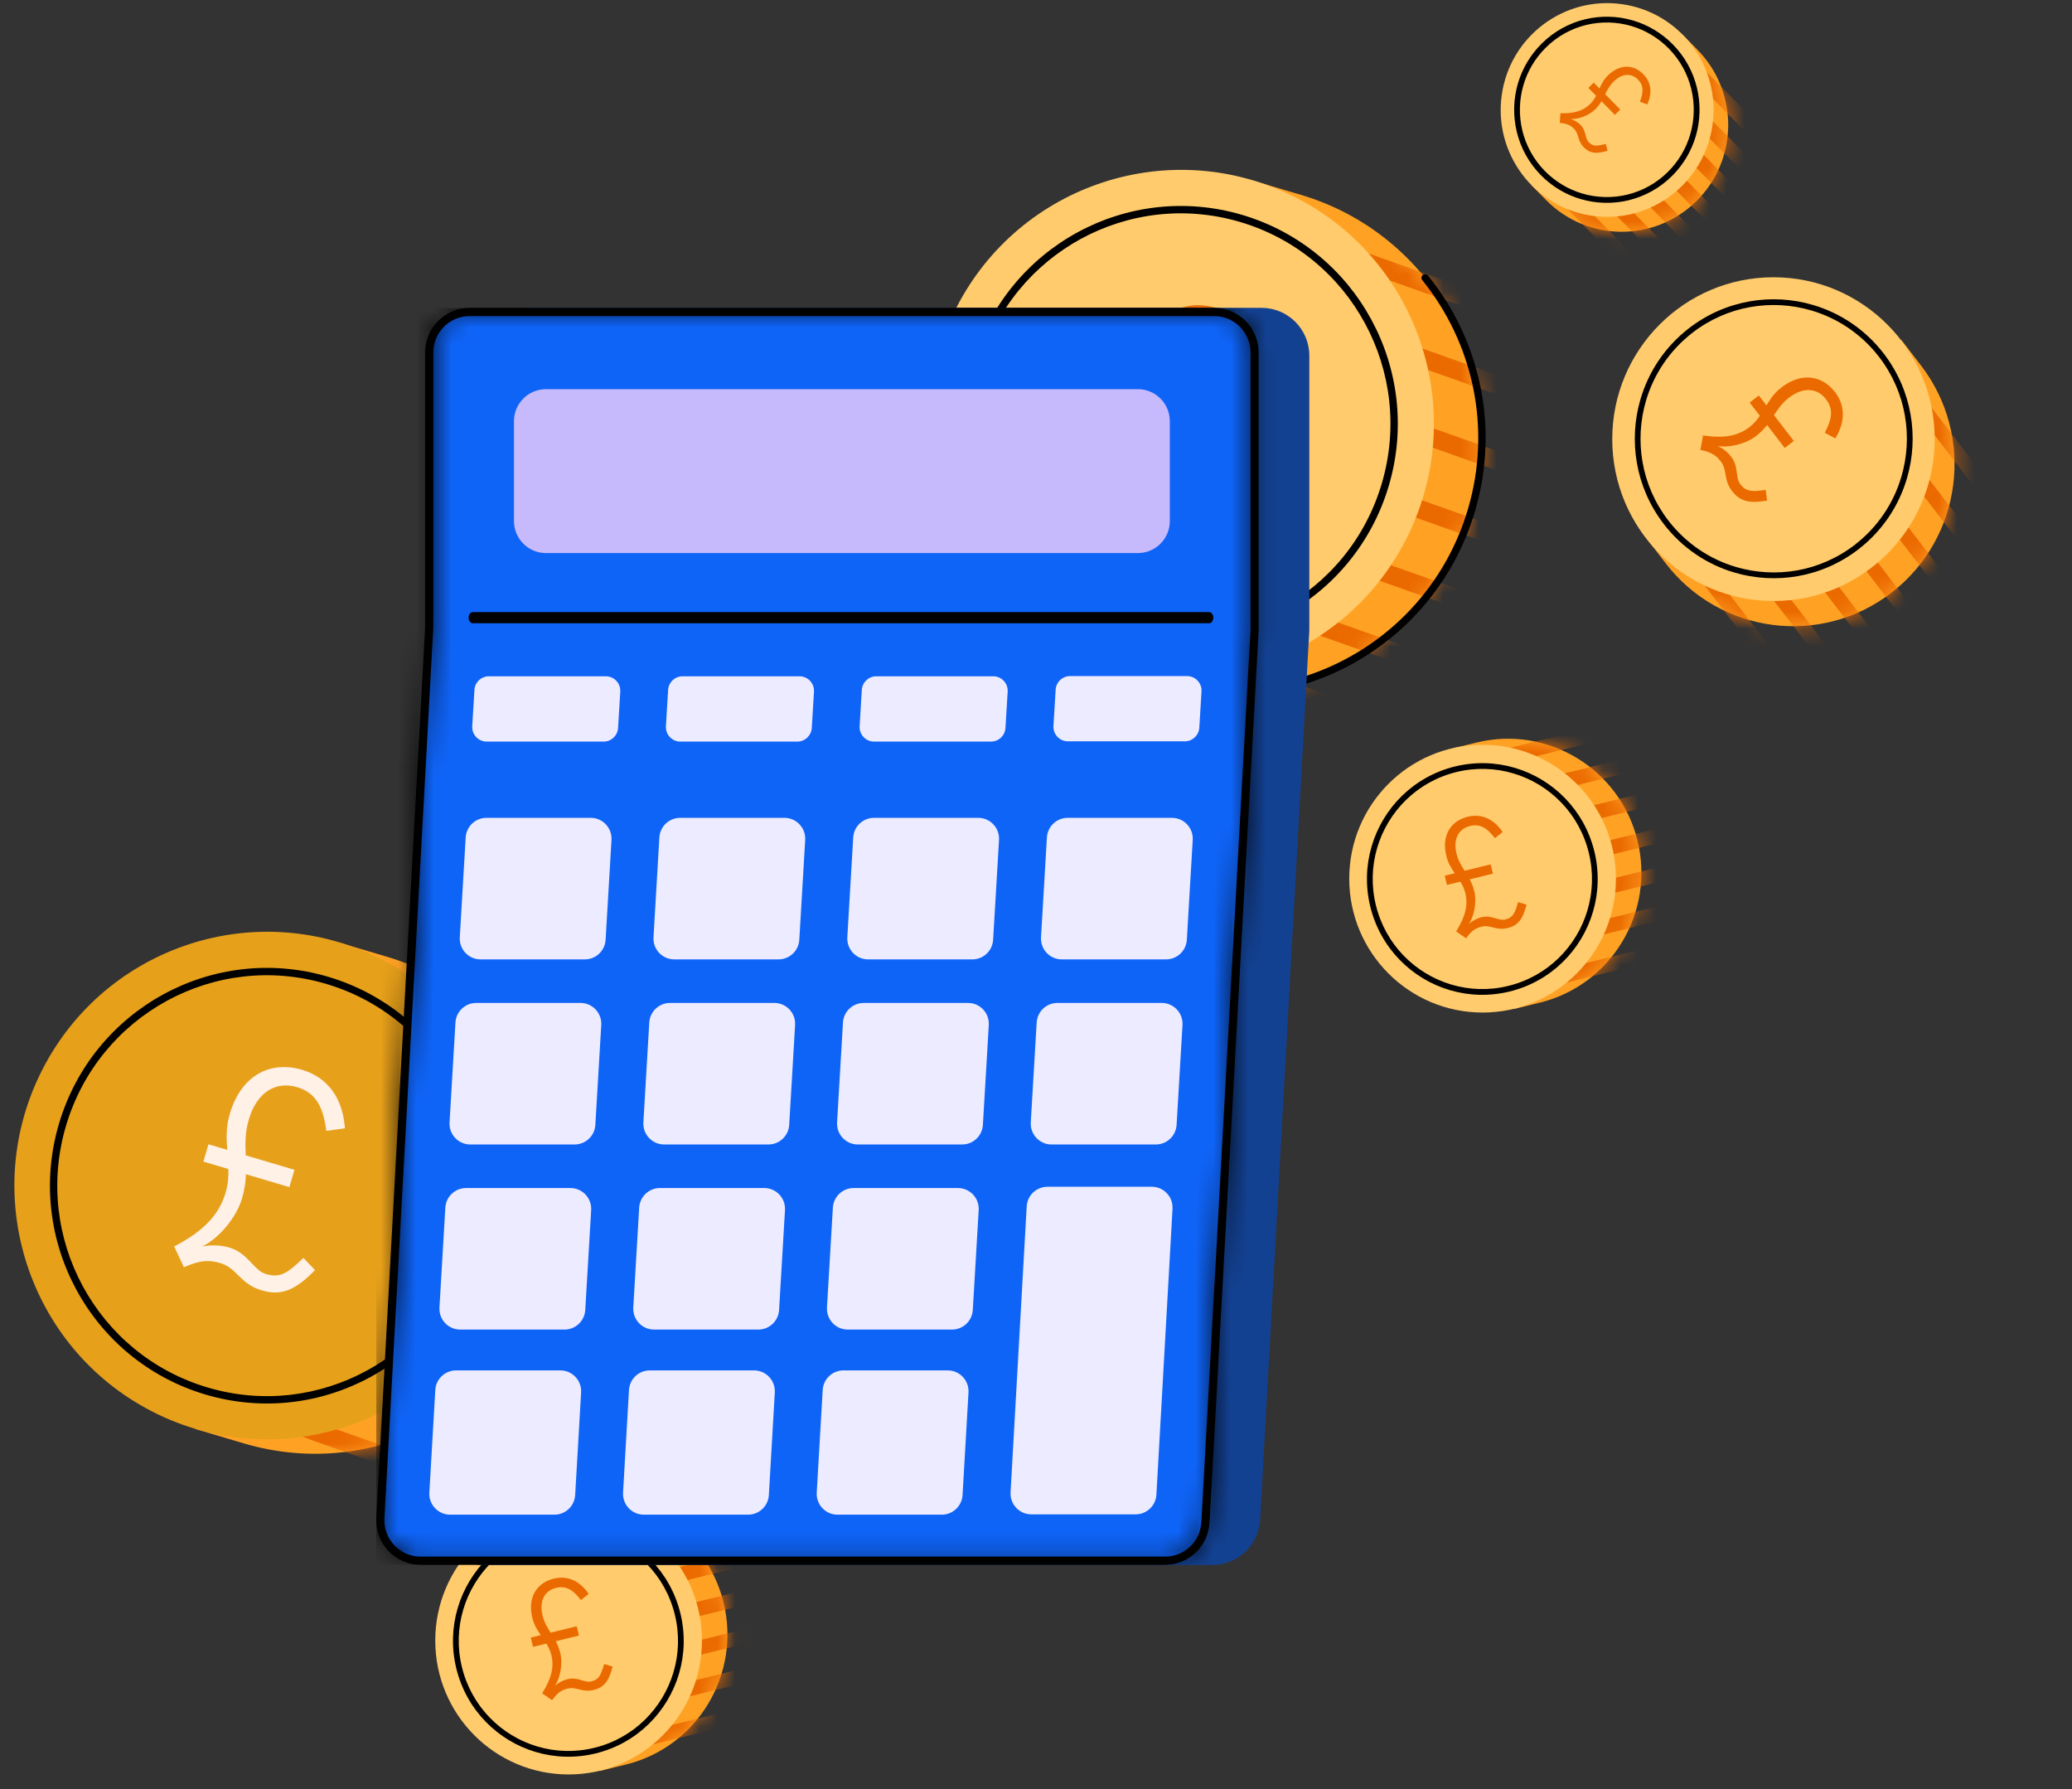 <svg width="117" height="101" viewBox="0 0 117 101" fill="none" xmlns="http://www.w3.org/2000/svg">
<rect x="0" y="0" width="117" height="101" fill="#333333" stroke="none"/>
<g clip-path="url(#clip0_2279_84310)">
<path d="M73.453 10.998L70.727 10.19L62.633 37.657L65.359 38.466C72.915 40.709 80.854 36.38 83.089 28.794C85.324 21.21 81.009 13.241 73.453 10.998Z" fill="#FFA224"/>
<mask id="mask0_2279_84310" style="mask-type:luminance" maskUnits="userSpaceOnUse" x="62" y="10" width="22" height="30">
<path d="M73.453 10.998L70.727 10.19L62.633 37.657L65.359 38.466C72.915 40.709 80.854 36.38 83.089 28.794C85.324 21.21 81.009 13.241 73.453 10.998Z" fill="white"/>
</mask>
<g mask="url(#mask0_2279_84310)">
<path d="M69.133 12.525L91.165 20.331L91.46 19.331L69.428 11.525" fill="#EB6A00"/>
</g>
<mask id="mask1_2279_84310" style="mask-type:luminance" maskUnits="userSpaceOnUse" x="62" y="10" width="22" height="30">
<path d="M73.453 10.998L70.727 10.19L62.633 37.657L65.359 38.466C72.915 40.709 80.854 36.38 83.089 28.794C85.324 21.21 81.009 13.241 73.453 10.998Z" fill="white"/>
</mask>
<g mask="url(#mask1_2279_84310)">
<path d="M67.984 16.41L90.016 24.215L90.311 23.215L68.278 15.41" fill="#EB6A00"/>
</g>
<mask id="mask2_2279_84310" style="mask-type:luminance" maskUnits="userSpaceOnUse" x="62" y="10" width="22" height="30">
<path d="M73.453 10.998L70.727 10.19L62.633 37.657L65.359 38.466C72.915 40.709 80.854 36.38 83.089 28.794C85.324 21.21 81.009 13.241 73.453 10.998Z" fill="white"/>
</mask>
<g mask="url(#mask2_2279_84310)">
<path d="M66.844 20.293L88.876 28.099L89.17 27.099L67.138 19.293" fill="#EB6A00"/>
</g>
<mask id="mask3_2279_84310" style="mask-type:luminance" maskUnits="userSpaceOnUse" x="62" y="10" width="22" height="30">
<path d="M73.453 10.998L70.727 10.19L62.633 37.657L65.359 38.466C72.915 40.709 80.854 36.38 83.089 28.794C85.324 21.21 81.009 13.241 73.453 10.998Z" fill="white"/>
</mask>
<g mask="url(#mask3_2279_84310)">
<path d="M65.695 24.176L87.727 31.98L88.023 30.98L65.991 23.176" fill="#EB6A00"/>
</g>
<mask id="mask4_2279_84310" style="mask-type:luminance" maskUnits="userSpaceOnUse" x="62" y="10" width="22" height="30">
<path d="M73.453 10.998L70.727 10.19L62.633 37.657L65.359 38.466C72.915 40.709 80.854 36.38 83.089 28.794C85.324 21.21 81.009 13.241 73.453 10.998Z" fill="white"/>
</mask>
<g mask="url(#mask4_2279_84310)">
<path d="M64.555 28.059L86.587 35.864L86.881 34.864L64.849 27.059" fill="#EB6A00"/>
</g>
<mask id="mask5_2279_84310" style="mask-type:luminance" maskUnits="userSpaceOnUse" x="62" y="10" width="22" height="30">
<path d="M73.453 10.998L70.727 10.19L62.633 37.657L65.359 38.466C72.915 40.709 80.854 36.38 83.089 28.794C85.324 21.21 81.009 13.241 73.453 10.998Z" fill="white"/>
</mask>
<g mask="url(#mask5_2279_84310)">
<path d="M63.406 31.943L85.438 39.748L85.733 38.749L63.7 30.943" fill="#EB6A00"/>
</g>
<mask id="mask6_2279_84310" style="mask-type:luminance" maskUnits="userSpaceOnUse" x="62" y="10" width="22" height="30">
<path d="M73.453 10.998L70.727 10.19L62.633 37.657L65.359 38.466C72.915 40.709 80.854 36.38 83.089 28.794C85.324 21.21 81.009 13.241 73.453 10.998Z" fill="white"/>
</mask>
<g mask="url(#mask6_2279_84310)">
<path d="M62.266 35.826L84.298 43.632L84.593 42.632L62.561 34.826" fill="#EB6A00"/>
</g>
<path d="M79.554 30.128C82.972 23 79.986 14.44 72.884 11.009C65.782 7.579 57.255 10.576 53.837 17.705C50.419 24.833 53.405 33.392 60.507 36.823C67.609 40.254 76.136 37.256 79.554 30.128Z" fill="#FFCB6C"/>
<path d="M78.226 27.352L78.026 27.293C77.1 30.438 74.992 32.907 72.329 34.36C69.667 35.812 66.457 36.244 63.323 35.314C60.189 34.383 57.73 32.267 56.282 29.595C54.835 26.923 54.405 23.701 55.332 20.555C56.259 17.41 58.367 14.941 61.029 13.488C63.691 12.036 66.902 11.604 70.035 12.534C73.169 13.464 75.629 15.58 77.076 18.252C78.523 20.925 78.953 24.147 78.026 27.293L78.226 27.352L78.425 27.411C80.344 20.902 76.641 14.064 70.155 12.135C63.67 10.209 56.858 13.926 54.936 20.436C53.017 26.948 56.72 33.784 63.206 35.713C69.691 37.639 76.504 33.922 78.425 27.411L78.226 27.352Z" fill="black"/>
<path d="M63.385 21.587L64.443 21.902C64.393 21.263 64.366 20.613 64.589 19.856C65.221 17.717 66.847 16.843 68.678 17.386C70.19 17.835 70.975 19.077 71.084 20.684L70.035 20.831C69.862 19.497 69.463 18.682 68.388 18.362C67.213 18.013 66.125 18.605 65.658 20.191C65.435 20.95 65.462 21.599 65.484 22.211L68.237 23.028L67.949 24.006L65.497 23.277C65.479 23.712 65.422 24.153 65.277 24.641C64.954 25.738 63.948 26.923 63.015 27.361C63.544 27.243 64.133 27.289 64.551 27.414C65.643 27.738 65.908 28.698 66.629 28.913C67.402 29.143 67.821 28.899 68.742 28L69.396 28.69C68.273 29.841 67.484 30.157 66.394 29.834C65.135 29.46 65.027 28.585 64.037 28.29C63.23 28.051 62.682 28.236 61.995 28.527L61.445 27.355C63.085 26.505 63.977 25.577 64.346 24.329C64.484 23.858 64.52 23.429 64.504 22.982L63.093 22.564L63.382 21.586H63.386L63.385 21.587Z" fill="#EB6A00"/>
<path d="M83.364 41.921L81.906 42.279L85.486 56.962L86.944 56.604C90.984 55.613 93.457 51.521 92.469 47.466C91.479 43.412 87.402 40.93 83.365 41.921H83.364Z" fill="#FFA224"/>
<mask id="mask7_2279_84310" style="mask-type:luminance" maskUnits="userSpaceOnUse" x="81" y="41" width="12" height="16">
<path d="M83.364 41.921L81.906 42.279L85.486 56.962L86.944 56.604C90.984 55.613 93.457 51.521 92.469 47.466C91.48 43.412 87.404 40.93 83.365 41.921" fill="white"/>
</mask>
<g mask="url(#mask7_2279_84310)">
<path d="M81.826 43.897L95.878 40.446L95.684 39.656L81.633 43.106" fill="#EB6A00"/>
</g>
<mask id="mask8_2279_84310" style="mask-type:luminance" maskUnits="userSpaceOnUse" x="81" y="41" width="12" height="16">
<path d="M83.364 41.921L81.906 42.279L85.486 56.962L86.944 56.604C90.984 55.613 93.457 51.521 92.469 47.466C91.48 43.412 87.404 40.93 83.365 41.921" fill="white"/>
</mask>
<g mask="url(#mask8_2279_84310)">
<path d="M82.333 45.974L96.384 42.521L96.192 41.73L82.141 45.183" fill="#EB6A00"/>
</g>
<mask id="mask9_2279_84310" style="mask-type:luminance" maskUnits="userSpaceOnUse" x="81" y="41" width="12" height="16">
<path d="M83.364 41.921L81.906 42.279L85.486 56.962L86.944 56.604C90.984 55.613 93.457 51.521 92.469 47.466C91.48 43.412 87.404 40.93 83.365 41.921" fill="white"/>
</mask>
<g mask="url(#mask9_2279_84310)">
<path d="M82.839 48.049L96.891 44.598L96.698 43.809L82.648 47.26" fill="#EB6A00"/>
</g>
<mask id="mask10_2279_84310" style="mask-type:luminance" maskUnits="userSpaceOnUse" x="81" y="41" width="12" height="16">
<path d="M83.364 41.921L81.906 42.279L85.486 56.962L86.944 56.604C90.984 55.613 93.457 51.521 92.469 47.466C91.48 43.412 87.404 40.93 83.365 41.921" fill="white"/>
</mask>
<g mask="url(#mask10_2279_84310)">
<path d="M83.35 50.127L97.401 46.674L97.208 45.885L83.156 49.336" fill="#EB6A00"/>
</g>
<mask id="mask11_2279_84310" style="mask-type:luminance" maskUnits="userSpaceOnUse" x="81" y="41" width="12" height="16">
<path d="M83.364 41.921L81.906 42.279L85.486 56.962L86.944 56.604C90.984 55.613 93.457 51.521 92.469 47.466C91.48 43.412 87.404 40.93 83.365 41.921" fill="white"/>
</mask>
<g mask="url(#mask11_2279_84310)">
<path d="M83.856 52.199L97.908 48.75L97.716 47.959L83.664 51.41" fill="#EB6A00"/>
</g>
<mask id="mask12_2279_84310" style="mask-type:luminance" maskUnits="userSpaceOnUse" x="81" y="41" width="12" height="16">
<path d="M83.364 41.921L81.906 42.279L85.486 56.962L86.944 56.604C90.984 55.613 93.457 51.521 92.469 47.466C91.48 43.412 87.404 40.93 83.365 41.921" fill="white"/>
</mask>
<g mask="url(#mask12_2279_84310)">
<path d="M84.356 54.277L98.408 50.825L98.217 50.035L84.164 53.488" fill="#EB6A00"/>
</g>
<mask id="mask13_2279_84310" style="mask-type:luminance" maskUnits="userSpaceOnUse" x="81" y="41" width="12" height="16">
<path d="M83.364 41.921L81.906 42.279L85.486 56.962L86.944 56.604C90.984 55.613 93.457 51.521 92.469 47.466C91.48 43.412 87.404 40.93 83.365 41.921" fill="white"/>
</mask>
<g mask="url(#mask13_2279_84310)">
<path d="M84.865 56.354L98.917 52.903L98.723 52.113L84.672 55.563" fill="#EB6A00"/>
</g>
<path d="M83.717 57.161C87.876 57.161 91.247 53.777 91.247 49.603C91.247 45.429 87.876 42.045 83.717 42.045C79.559 42.045 76.188 45.429 76.188 49.603C76.188 53.777 79.559 57.161 83.717 57.161Z" fill="#FFCB6C"/>
<path d="M89.873 48.106L89.716 48.144C89.987 49.251 89.943 50.36 89.642 51.379C89.038 53.431 87.394 55.112 85.175 55.656C84.073 55.928 82.969 55.883 81.953 55.582C79.909 54.975 78.234 53.325 77.692 51.099C77.421 49.992 77.465 48.883 77.765 47.864C78.37 45.812 80.014 44.131 82.232 43.586C83.335 43.315 84.439 43.359 85.455 43.661C87.499 44.267 89.174 45.917 89.716 48.144L89.873 48.106L90.03 48.067C89.458 45.723 87.694 43.986 85.545 43.349C84.478 43.032 83.313 42.987 82.154 43.27C79.819 43.845 78.088 45.615 77.454 47.772C77.137 48.843 77.093 50.012 77.375 51.176C77.947 53.52 79.711 55.257 81.86 55.894C82.927 56.211 84.092 56.256 85.251 55.972C87.586 55.398 89.317 53.628 89.951 51.471C90.268 50.4 90.312 49.23 90.03 48.067L89.873 48.106Z" fill="black"/>
<path d="M81.581 49.435L82.146 49.295C81.954 49.018 81.77 48.73 81.67 48.323C81.39 47.179 81.9 46.347 82.88 46.107C83.689 45.909 84.375 46.266 84.851 46.97L84.412 47.316C83.98 46.754 83.582 46.488 83.007 46.629C82.379 46.783 82.039 47.344 82.246 48.19C82.345 48.595 82.53 48.884 82.701 49.157L84.174 48.795L84.302 49.319L82.991 49.641C83.098 49.844 83.188 50.061 83.251 50.322C83.395 50.907 83.249 51.717 82.939 52.165C83.149 51.97 83.43 51.834 83.655 51.78C84.237 51.636 84.613 52.005 84.999 51.908C85.412 51.807 85.538 51.585 85.721 50.929L86.202 51.068C85.993 51.893 85.719 52.248 85.135 52.39C84.461 52.555 84.181 52.185 83.65 52.316C83.219 52.421 83.019 52.653 82.783 52.969L82.223 52.582C82.744 51.757 82.907 51.096 82.744 50.429C82.684 50.176 82.585 49.972 82.461 49.773L81.707 49.958L81.578 49.435H81.581Z" fill="#EB6A00"/>
<path d="M108.469 20.628L107.362 19.188L92.945 30.354L94.052 31.795C97.124 35.792 102.843 36.531 106.824 33.446C110.805 30.361 111.542 24.622 108.469 20.627V20.628Z" fill="#FFA224"/>
<mask id="mask14_2279_84310" style="mask-type:luminance" maskUnits="userSpaceOnUse" x="92" y="19" width="19" height="17">
<path d="M108.469 20.628L107.362 19.188L92.945 30.354L94.052 31.795C97.124 35.79 102.843 36.531 106.824 33.446C110.805 30.361 111.542 24.622 108.469 20.627" fill="white"/>
</mask>
<g mask="url(#mask14_2279_84310)">
<path d="M105.609 19.841L116.297 33.742L116.938 33.245L106.251 19.344" fill="#EB6A00"/>
</g>
<mask id="mask15_2279_84310" style="mask-type:luminance" maskUnits="userSpaceOnUse" x="92" y="19" width="19" height="17">
<path d="M108.469 20.628L107.362 19.188L92.945 30.354L94.052 31.795C97.124 35.79 102.843 36.531 106.824 33.446C110.805 30.361 111.542 24.622 108.469 20.627" fill="white"/>
</mask>
<g mask="url(#mask15_2279_84310)">
<path d="M103.57 21.419L114.257 35.32L114.899 34.823L104.212 20.922" fill="#EB6A00"/>
</g>
<mask id="mask16_2279_84310" style="mask-type:luminance" maskUnits="userSpaceOnUse" x="92" y="19" width="19" height="17">
<path d="M108.469 20.628L107.362 19.188L92.945 30.354L94.052 31.795C97.124 35.79 102.843 36.531 106.824 33.446C110.805 30.361 111.542 24.622 108.469 20.627" fill="white"/>
</mask>
<g mask="url(#mask16_2279_84310)">
<path d="M101.531 22.998L112.218 36.899L112.86 36.401L102.174 22.5" fill="#EB6A00"/>
</g>
<mask id="mask17_2279_84310" style="mask-type:luminance" maskUnits="userSpaceOnUse" x="92" y="19" width="19" height="17">
<path d="M108.469 20.628L107.362 19.188L92.945 30.354L94.052 31.795C97.124 35.79 102.843 36.531 106.824 33.446C110.805 30.361 111.542 24.622 108.469 20.627" fill="white"/>
</mask>
<g mask="url(#mask17_2279_84310)">
<path d="M99.492 24.576L110.178 38.477L110.819 37.981L100.134 24.08" fill="#EB6A00"/>
</g>
<mask id="mask18_2279_84310" style="mask-type:luminance" maskUnits="userSpaceOnUse" x="92" y="19" width="19" height="17">
<path d="M108.469 20.628L107.362 19.188L92.945 30.354L94.052 31.795C97.124 35.79 102.843 36.531 106.824 33.446C110.805 30.361 111.542 24.622 108.469 20.627" fill="white"/>
</mask>
<g mask="url(#mask18_2279_84310)">
<path d="M97.453 26.154L108.137 40.055L108.779 39.559L98.095 25.658" fill="#EB6A00"/>
</g>
<mask id="mask19_2279_84310" style="mask-type:luminance" maskUnits="userSpaceOnUse" x="92" y="19" width="19" height="17">
<path d="M108.469 20.628L107.362 19.188L92.945 30.354L94.052 31.795C97.124 35.79 102.843 36.531 106.824 33.446C110.805 30.361 111.542 24.622 108.469 20.627" fill="white"/>
</mask>
<g mask="url(#mask19_2279_84310)">
<path d="M95.414 27.733L106.098 41.633L106.74 41.137L96.056 27.236" fill="#EB6A00"/>
</g>
<mask id="mask20_2279_84310" style="mask-type:luminance" maskUnits="userSpaceOnUse" x="92" y="19" width="19" height="17">
<path d="M108.469 20.628L107.362 19.188L92.945 30.354L94.052 31.795C97.124 35.79 102.843 36.531 106.824 33.446C110.805 30.361 111.542 24.622 108.469 20.627" fill="white"/>
</mask>
<g mask="url(#mask20_2279_84310)">
<path d="M93.375 29.311L104.059 43.212L104.701 42.715L94.015 28.814" fill="#EB6A00"/>
</g>
<path d="M100.143 33.929C105.171 33.929 109.247 29.837 109.247 24.791C109.247 19.744 105.171 15.652 100.143 15.652C95.115 15.652 91.039 19.744 91.039 24.791C91.039 29.837 95.115 33.929 100.143 33.929Z" fill="#FFCB6C"/>
<path d="M104.851 30.873L104.752 30.744C102.763 32.284 100.255 32.668 98.017 32.005C96.552 31.57 95.207 30.686 94.202 29.38C92.668 27.385 92.285 24.867 92.945 22.62C93.379 21.15 94.26 19.8 95.56 18.791C97.548 17.251 100.057 16.867 102.295 17.53C103.76 17.965 105.105 18.849 106.11 20.154C107.644 22.15 108.027 24.668 107.365 26.914C106.932 28.385 106.051 29.735 104.75 30.744L104.851 30.874L104.95 31.003C106.307 29.953 107.227 28.542 107.678 27.009C108.369 24.668 107.967 22.04 106.369 19.959C105.322 18.597 103.916 17.672 102.389 17.22C100.057 16.527 97.439 16.93 95.365 18.534C94.008 19.585 93.087 20.996 92.636 22.528C91.946 24.87 92.348 27.497 93.946 29.579C94.993 30.941 96.398 31.865 97.925 32.318C100.258 33.011 102.876 32.607 104.95 31.003L104.851 30.874V30.873Z" fill="black"/>
<path d="M99.316 22.324L99.746 22.883C99.959 22.535 100.186 22.188 100.585 21.88C101.708 21.009 102.874 21.17 103.619 22.137C104.233 22.937 104.177 23.873 103.634 24.747L103.038 24.429C103.446 23.676 103.544 23.105 103.106 22.535C102.629 21.913 101.844 21.812 101.013 22.456C100.614 22.765 100.388 23.112 100.171 23.435L101.291 24.892L100.778 25.29L99.782 23.993C99.612 24.21 99.417 24.418 99.161 24.616C98.586 25.061 97.624 25.297 96.978 25.174C97.296 25.311 97.582 25.555 97.752 25.78C98.196 26.357 97.976 26.952 98.27 27.334C98.583 27.742 98.891 27.775 99.702 27.657L99.785 28.259C98.774 28.433 98.251 28.3 97.806 27.722C97.294 27.056 97.565 26.563 97.161 26.039C96.835 25.613 96.481 25.504 96.016 25.395L96.166 24.584C97.331 24.759 98.137 24.615 98.792 24.109C99.038 23.918 99.217 23.708 99.374 23.472L98.8 22.728L99.316 22.324Z" fill="#EB6A00"/>
<path d="M95.849 2.808L95.008 1.955L86.461 10.44L87.302 11.293C89.636 13.662 93.441 13.685 95.803 11.342C98.164 8.998 98.184 5.178 95.849 2.81V2.808Z" fill="#FFA224"/>
<mask id="mask21_2279_84310" style="mask-type:luminance" maskUnits="userSpaceOnUse" x="86" y="1" width="12" height="13">
<path d="M95.849 2.808L95.008 1.955L86.461 10.44L87.302 11.293C89.636 13.662 93.442 13.684 95.803 11.342C98.162 9 98.184 5.179 95.849 2.81" fill="white"/>
</mask>
<g mask="url(#mask21_2279_84310)">
<path d="M93.812 2.622L101.935 10.864L102.51 10.291L94.391 2.051" fill="#EB6A00"/>
</g>
<mask id="mask22_2279_84310" style="mask-type:luminance" maskUnits="userSpaceOnUse" x="86" y="1" width="12" height="13">
<path d="M95.849 2.808L95.008 1.955L86.461 10.44L87.302 11.293C89.636 13.662 93.442 13.684 95.803 11.342C98.162 9 98.184 5.179 95.849 2.81" fill="white"/>
</mask>
<g mask="url(#mask22_2279_84310)">
<path d="M92.602 3.821L100.723 12.063L101.299 11.492L93.178 3.25" fill="#EB6A00"/>
</g>
<mask id="mask23_2279_84310" style="mask-type:luminance" maskUnits="userSpaceOnUse" x="86" y="1" width="12" height="13">
<path d="M95.849 2.808L95.008 1.955L86.461 10.44L87.302 11.293C89.636 13.662 93.442 13.684 95.803 11.342C98.162 9 98.184 5.179 95.849 2.81" fill="white"/>
</mask>
<g mask="url(#mask23_2279_84310)">
<path d="M91.398 5.022L99.519 13.262L100.096 12.691L91.975 4.449" fill="#EB6A00"/>
</g>
<mask id="mask24_2279_84310" style="mask-type:luminance" maskUnits="userSpaceOnUse" x="86" y="1" width="12" height="13">
<path d="M95.849 2.808L95.008 1.955L86.461 10.44L87.302 11.293C89.636 13.662 93.442 13.684 95.803 11.342C98.162 9 98.184 5.179 95.849 2.81" fill="white"/>
</mask>
<g mask="url(#mask24_2279_84310)">
<path d="M90.188 6.222L98.307 14.464L98.885 13.892L90.763 5.65" fill="#EB6A00"/>
</g>
<mask id="mask25_2279_84310" style="mask-type:luminance" maskUnits="userSpaceOnUse" x="86" y="1" width="12" height="13">
<path d="M95.849 2.808L95.008 1.955L86.461 10.44L87.302 11.293C89.636 13.662 93.442 13.684 95.803 11.342C98.162 9 98.184 5.179 95.849 2.81" fill="white"/>
</mask>
<g mask="url(#mask25_2279_84310)">
<path d="M88.977 7.42L97.098 15.661L97.674 15.09L89.553 6.848" fill="#EB6A00"/>
</g>
<mask id="mask26_2279_84310" style="mask-type:luminance" maskUnits="userSpaceOnUse" x="86" y="1" width="12" height="13">
<path d="M95.849 2.808L95.008 1.955L86.461 10.44L87.302 11.293C89.636 13.662 93.442 13.684 95.803 11.342C98.162 9 98.184 5.179 95.849 2.81" fill="white"/>
</mask>
<g mask="url(#mask26_2279_84310)">
<path d="M87.773 8.62L95.893 16.862L96.469 16.291L88.348 8.049" fill="#EB6A00"/>
</g>
<mask id="mask27_2279_84310" style="mask-type:luminance" maskUnits="userSpaceOnUse" x="86" y="1" width="12" height="13">
<path d="M95.849 2.808L95.008 1.955L86.461 10.44L87.302 11.293C89.636 13.662 93.442 13.684 95.803 11.342C98.162 9 98.184 5.179 95.849 2.81" fill="white"/>
</mask>
<g mask="url(#mask27_2279_84310)">
<path d="M86.562 9.819L94.684 18.061L95.259 17.489L87.139 9.248" fill="#EB6A00"/>
</g>
<path d="M96.704 7.041C97.161 3.741 94.868 0.693 91.58 0.234C88.292 -0.226 85.256 2.077 84.798 5.376C84.34 8.676 86.634 11.724 89.921 12.184C93.209 12.643 96.246 10.341 96.704 7.041Z" fill="#FFCB6C"/>
<path d="M94.3 9.817L94.185 9.701C92.867 11.011 90.997 11.415 89.337 10.922C88.57 10.694 87.847 10.274 87.242 9.663C85.937 8.339 85.535 6.462 86.026 4.796C86.253 4.026 86.672 3.3 87.281 2.694C88.599 1.383 90.469 0.98 92.129 1.472C92.896 1.701 93.619 2.121 94.224 2.732C95.529 4.056 95.931 5.933 95.44 7.599C95.213 8.369 94.794 9.094 94.185 9.701L94.3 9.817L94.416 9.933C95.065 9.287 95.511 8.513 95.754 7.692C96.277 5.916 95.847 3.915 94.456 2.502C93.813 1.851 93.041 1.403 92.224 1.159C90.454 0.634 88.46 1.066 87.053 2.462C86.404 3.108 85.958 3.882 85.715 4.702C85.192 6.479 85.622 8.48 87.013 9.893C87.656 10.544 88.428 10.992 89.245 11.235C91.014 11.761 93.008 11.329 94.416 9.933L94.3 9.817Z" fill="black"/>
<path d="M89.991 4.663L90.318 4.994C90.428 4.749 90.55 4.503 90.786 4.268C91.453 3.606 92.23 3.617 92.795 4.19C93.262 4.664 93.299 5.28 93.015 5.897L92.6 5.739C92.805 5.212 92.825 4.829 92.492 4.492C92.13 4.123 91.608 4.121 91.114 4.611C90.878 4.844 90.757 5.09 90.641 5.32L91.491 6.184L91.188 6.485L90.431 5.716C90.337 5.874 90.226 6.023 90.075 6.175C89.734 6.513 89.123 6.745 88.69 6.716C88.909 6.78 89.117 6.918 89.246 7.049C89.583 7.391 89.487 7.798 89.71 8.026C89.948 8.268 90.152 8.264 90.674 8.121L90.776 8.51C90.128 8.706 89.774 8.661 89.437 8.319C89.048 7.924 89.185 7.58 88.879 7.268C88.631 7.016 88.39 6.972 88.078 6.939L88.112 6.394C88.888 6.415 89.407 6.255 89.794 5.869C89.941 5.722 90.041 5.572 90.125 5.405L89.689 4.963L89.992 4.663H89.991Z" fill="#EB6A00"/>
<path d="M73.765 38.592C78.195 37.184 81.873 33.664 83.29 28.854C84.699 24.077 83.546 19.149 80.635 15.556C80.561 15.467 80.431 15.452 80.343 15.526C80.254 15.6 80.239 15.731 80.313 15.82C83.141 19.312 84.26 24.096 82.891 28.737C81.515 33.409 77.944 36.826 73.638 38.194C73.528 38.228 73.468 38.345 73.502 38.457C73.536 38.568 73.652 38.627 73.763 38.593L73.765 38.592Z" fill="black"/>
</g>
<g clip-path="url(#clip1_2279_84310)">
<path d="M21.844 54.01L19.118 53.201L11.023 80.669L13.749 81.478C21.306 83.721 29.245 79.392 31.48 71.805C33.715 64.222 29.4 56.253 21.844 54.01Z" fill="#FFA224"/>
<mask id="mask28_2279_84310" style="mask-type:luminance" maskUnits="userSpaceOnUse" x="11" y="53" width="22" height="30">
<path d="M21.844 54.01L19.118 53.201L11.023 80.669L13.749 81.478C21.306 83.721 29.245 79.392 31.48 71.805C33.715 64.222 29.4 56.253 21.844 54.01Z" fill="white"/>
</mask>
<g mask="url(#mask28_2279_84310)">
<path d="M17.523 55.537L39.556 63.343L39.851 62.343L17.819 54.537" fill="#EB6A00"/>
</g>
<mask id="mask29_2279_84310" style="mask-type:luminance" maskUnits="userSpaceOnUse" x="11" y="53" width="22" height="30">
<path d="M21.844 54.01L19.118 53.201L11.023 80.669L13.749 81.478C21.306 83.721 29.245 79.392 31.48 71.805C33.715 64.222 29.4 56.253 21.844 54.01Z" fill="white"/>
</mask>
<g mask="url(#mask29_2279_84310)">
<path d="M16.375 59.422L38.407 67.226L38.701 66.226L16.669 58.422" fill="#EB6A00"/>
</g>
<mask id="mask30_2279_84310" style="mask-type:luminance" maskUnits="userSpaceOnUse" x="11" y="53" width="22" height="30">
<path d="M21.844 54.01L19.118 53.201L11.023 80.669L13.749 81.478C21.306 83.721 29.245 79.392 31.48 71.805C33.715 64.222 29.4 56.253 21.844 54.01Z" fill="white"/>
</mask>
<g mask="url(#mask30_2279_84310)">
<path d="M15.234 63.305L37.267 71.111L37.561 70.111L15.528 62.305" fill="#EB6A00"/>
</g>
<mask id="mask31_2279_84310" style="mask-type:luminance" maskUnits="userSpaceOnUse" x="11" y="53" width="22" height="30">
<path d="M21.844 54.01L19.118 53.201L11.023 80.669L13.749 81.478C21.306 83.721 29.245 79.392 31.48 71.805C33.715 64.222 29.4 56.253 21.844 54.01Z" fill="white"/>
</mask>
<g mask="url(#mask31_2279_84310)">
<path d="M14.086 67.188L36.118 74.992L36.414 73.992L14.382 66.188" fill="#EB6A00"/>
</g>
<mask id="mask32_2279_84310" style="mask-type:luminance" maskUnits="userSpaceOnUse" x="11" y="53" width="22" height="30">
<path d="M21.844 54.01L19.118 53.201L11.023 80.669L13.749 81.478C21.306 83.721 29.245 79.392 31.48 71.805C33.715 64.222 29.4 56.253 21.844 54.01Z" fill="white"/>
</mask>
<g mask="url(#mask32_2279_84310)">
<path d="M12.945 71.07L34.977 78.876L35.272 77.876L13.239 70.07" fill="#EB6A00"/>
</g>
<mask id="mask33_2279_84310" style="mask-type:luminance" maskUnits="userSpaceOnUse" x="11" y="53" width="22" height="30">
<path d="M21.844 54.01L19.118 53.201L11.023 80.669L13.749 81.478C21.306 83.721 29.245 79.392 31.48 71.805C33.715 64.222 29.4 56.253 21.844 54.01Z" fill="white"/>
</mask>
<g mask="url(#mask33_2279_84310)">
<path d="M11.797 74.955L33.829 82.759L34.123 81.761L12.091 73.955" fill="#EB6A00"/>
</g>
<mask id="mask34_2279_84310" style="mask-type:luminance" maskUnits="userSpaceOnUse" x="11" y="53" width="22" height="30">
<path d="M21.844 54.01L19.118 53.201L11.023 80.669L13.749 81.478C21.306 83.721 29.245 79.392 31.48 71.805C33.715 64.222 29.4 56.253 21.844 54.01Z" fill="white"/>
</mask>
<g mask="url(#mask34_2279_84310)">
<path d="M10.656 78.838L32.688 86.644L32.984 85.644L10.952 77.838" fill="#EB6A00"/>
</g>
<path d="M27.945 73.139C31.362 66.011 28.376 57.452 21.274 54.021C14.173 50.59 5.645 53.588 2.227 60.716C-1.19 67.844 1.796 76.404 8.898 79.835C15.999 83.265 24.527 80.268 27.945 73.139Z" fill="#E7A01A"/>
<path d="M26.617 70.364L26.417 70.304C25.49 73.45 23.382 75.919 20.72 77.371C18.058 78.824 14.847 79.256 11.714 78.325C8.58 77.395 6.12 75.279 4.673 72.607C3.226 69.935 2.796 66.712 3.723 63.567C4.65 60.421 6.757 57.953 9.42 56.5C12.082 55.047 15.292 54.616 18.426 55.546C21.56 56.476 24.019 58.592 25.467 61.264C26.914 63.936 27.344 67.159 26.417 70.304L26.617 70.364L26.816 70.423C28.735 63.914 25.032 57.076 18.546 55.147C12.061 53.221 5.248 56.938 3.327 63.448C1.408 69.96 5.111 76.796 11.597 78.724C18.082 80.65 24.895 76.934 26.816 70.423L26.617 70.364Z" fill="black"/>
<path d="M11.775 64.599L12.834 64.914C12.783 64.274 12.757 63.624 12.98 62.868C13.611 60.728 15.237 59.854 17.069 60.397C18.581 60.847 19.366 62.089 19.475 63.696L18.426 63.843C18.253 62.509 17.854 61.694 16.779 61.374C15.604 61.025 14.516 61.617 14.049 63.203C13.825 63.961 13.852 64.611 13.874 65.222L16.628 66.04L16.34 67.018L13.888 66.289C13.87 66.724 13.812 67.165 13.667 67.653C13.345 68.749 12.338 69.935 11.406 70.372C11.935 70.255 12.523 70.301 12.942 70.426C14.034 70.749 14.299 71.709 15.02 71.924C15.793 72.154 16.211 71.911 17.132 71.012L17.787 71.702C16.664 72.853 15.874 73.169 14.785 72.846C13.525 72.472 13.418 71.596 12.427 71.301C11.62 71.062 11.073 71.248 10.386 71.539L9.836 70.366C11.475 69.516 12.368 68.589 12.736 67.341C12.875 66.869 12.911 66.441 12.894 65.994L11.484 65.576L11.772 64.598H11.777L11.775 64.599Z" fill="#FFF1E6"/>
<path d="M31.754 84.933L30.297 85.29L33.877 99.973L35.334 99.616C39.374 98.624 41.847 94.532 40.86 90.477C39.87 86.424 35.793 83.942 31.756 84.933H31.754Z" fill="#FFA224"/>
<mask id="mask35_2279_84310" style="mask-type:luminance" maskUnits="userSpaceOnUse" x="30" y="84" width="12" height="16">
<path d="M31.754 84.933L30.297 85.29L33.877 99.973L35.334 99.616C39.374 98.624 41.847 94.532 40.86 90.477C39.871 86.424 35.794 83.942 31.756 84.933" fill="white"/>
</mask>
<g mask="url(#mask35_2279_84310)">
<path d="M30.217 86.908L44.269 83.457L44.075 82.668L30.023 86.118" fill="#EB6A00"/>
</g>
<mask id="mask36_2279_84310" style="mask-type:luminance" maskUnits="userSpaceOnUse" x="30" y="84" width="12" height="16">
<path d="M31.754 84.933L30.297 85.29L33.877 99.973L35.334 99.616C39.374 98.624 41.847 94.532 40.86 90.477C39.871 86.424 35.794 83.942 31.756 84.933" fill="white"/>
</mask>
<g mask="url(#mask36_2279_84310)">
<path d="M30.723 88.986L44.775 85.533L44.583 84.742L30.531 88.195" fill="#EB6A00"/>
</g>
<mask id="mask37_2279_84310" style="mask-type:luminance" maskUnits="userSpaceOnUse" x="30" y="84" width="12" height="16">
<path d="M31.754 84.933L30.297 85.29L33.877 99.973L35.334 99.616C39.374 98.624 41.847 94.532 40.86 90.477C39.871 86.424 35.794 83.942 31.756 84.933" fill="white"/>
</mask>
<g mask="url(#mask37_2279_84310)">
<path d="M31.23 91.061L45.281 87.61L45.089 86.82L31.039 90.271" fill="#EB6A00"/>
</g>
<mask id="mask38_2279_84310" style="mask-type:luminance" maskUnits="userSpaceOnUse" x="30" y="84" width="12" height="16">
<path d="M31.754 84.933L30.297 85.29L33.877 99.973L35.334 99.616C39.374 98.624 41.847 94.532 40.86 90.477C39.871 86.424 35.794 83.942 31.756 84.933" fill="white"/>
</mask>
<g mask="url(#mask38_2279_84310)">
<path d="M31.741 93.138L45.792 89.686L45.598 88.897L31.547 92.348" fill="#EB6A00"/>
</g>
<mask id="mask39_2279_84310" style="mask-type:luminance" maskUnits="userSpaceOnUse" x="30" y="84" width="12" height="16">
<path d="M31.754 84.933L30.297 85.29L33.877 99.973L35.334 99.616C39.374 98.624 41.847 94.532 40.86 90.477C39.871 86.424 35.794 83.942 31.756 84.933" fill="white"/>
</mask>
<g mask="url(#mask39_2279_84310)">
<path d="M32.247 95.211L46.298 91.761L46.106 90.971L32.055 94.422" fill="#EB6A00"/>
</g>
<mask id="mask40_2279_84310" style="mask-type:luminance" maskUnits="userSpaceOnUse" x="30" y="84" width="12" height="16">
<path d="M31.754 84.933L30.297 85.29L33.877 99.973L35.334 99.616C39.374 98.624 41.847 94.532 40.86 90.477C39.871 86.424 35.794 83.942 31.756 84.933" fill="white"/>
</mask>
<g mask="url(#mask40_2279_84310)">
<path d="M32.747 97.289L46.798 93.836L46.608 93.047L32.555 96.499" fill="#EB6A00"/>
</g>
<mask id="mask41_2279_84310" style="mask-type:luminance" maskUnits="userSpaceOnUse" x="30" y="84" width="12" height="16">
<path d="M31.754 84.933L30.297 85.29L33.877 99.973L35.334 99.616C39.374 98.624 41.847 94.532 40.86 90.477C39.871 86.424 35.794 83.942 31.756 84.933" fill="white"/>
</mask>
<g mask="url(#mask41_2279_84310)">
<path d="M33.256 99.365L47.308 95.914L47.114 95.125L33.062 98.575" fill="#EB6A00"/>
</g>
<path d="M32.108 100.173C36.267 100.173 39.638 96.789 39.638 92.615C39.638 88.441 36.267 85.057 32.108 85.057C27.949 85.057 24.578 88.441 24.578 92.615C24.578 96.789 27.949 100.173 32.108 100.173Z" fill="#FFCB6C"/>
<path d="M38.264 91.118L38.107 91.156C38.377 92.263 38.333 93.371 38.033 94.391C37.428 96.443 35.785 98.124 33.566 98.668C32.463 98.94 31.359 98.895 30.344 98.594C28.299 97.987 26.625 96.337 26.082 94.11C25.812 93.003 25.856 91.895 26.156 90.876C26.761 88.824 28.404 87.143 30.623 86.598C31.726 86.327 32.83 86.371 33.846 86.672C35.89 87.279 37.565 88.929 38.107 91.156L38.264 91.118L38.42 91.079C37.848 88.735 36.085 86.997 33.936 86.361C32.868 86.043 31.704 85.999 30.545 86.282C28.209 86.856 26.478 88.626 25.844 90.784C25.528 91.855 25.483 93.024 25.766 94.187C26.338 96.532 28.101 98.269 30.251 98.906C31.318 99.223 32.483 99.267 33.642 98.984C35.977 98.41 37.708 96.64 38.342 94.483C38.658 93.411 38.703 92.242 38.42 91.079L38.264 91.118Z" fill="black"/>
<path d="M29.972 92.446L30.536 92.307C30.344 92.029 30.161 91.742 30.06 91.335C29.781 90.191 30.291 89.359 31.271 89.118C32.08 88.921 32.765 89.277 33.241 89.982L32.802 90.328C32.371 89.765 31.973 89.5 31.398 89.641C30.77 89.795 30.43 90.356 30.637 91.202C30.736 91.607 30.921 91.896 31.092 92.169L32.564 91.807L32.693 92.331L31.382 92.653C31.488 92.856 31.578 93.073 31.642 93.334C31.785 93.918 31.639 94.728 31.33 95.176C31.54 94.982 31.821 94.846 32.046 94.792C32.628 94.648 33.003 95.016 33.389 94.92C33.803 94.819 33.929 94.596 34.112 93.941L34.593 94.08C34.384 94.905 34.109 95.26 33.525 95.402C32.851 95.567 32.572 95.197 32.041 95.328C31.61 95.433 31.41 95.665 31.174 95.981L30.613 95.593C31.135 94.768 31.298 94.108 31.135 93.441C31.074 93.188 30.975 92.984 30.851 92.785L30.097 92.97L29.969 92.446H29.972Z" fill="#EB6A00"/>
<path d="M56.86 63.64L55.752 62.199L41.336 73.366L42.443 74.806C45.515 78.803 51.234 79.542 55.215 76.458C59.195 73.373 59.933 67.634 56.86 63.638V63.64Z" fill="#FFA224"/>
<mask id="mask42_2279_84310" style="mask-type:luminance" maskUnits="userSpaceOnUse" x="41" y="62" width="18" height="17">
<path d="M56.86 63.64L55.752 62.199L41.336 73.366L42.443 74.806C45.515 78.802 51.234 79.542 55.215 76.458C59.195 73.373 59.933 67.634 56.86 63.638" fill="white"/>
</mask>
<g mask="url(#mask42_2279_84310)">
<path d="M54 62.852L64.687 76.753L65.329 76.256L54.642 62.355" fill="#EB6A00"/>
</g>
<mask id="mask43_2279_84310" style="mask-type:luminance" maskUnits="userSpaceOnUse" x="41" y="62" width="18" height="17">
<path d="M56.86 63.64L55.752 62.199L41.336 73.366L42.443 74.806C45.515 78.802 51.234 79.542 55.215 76.458C59.195 73.373 59.933 67.634 56.86 63.638" fill="white"/>
</mask>
<g mask="url(#mask43_2279_84310)">
<path d="M51.961 64.431L62.648 78.332L63.29 77.835L52.602 63.934" fill="#EB6A00"/>
</g>
<mask id="mask44_2279_84310" style="mask-type:luminance" maskUnits="userSpaceOnUse" x="41" y="62" width="18" height="17">
<path d="M56.86 63.64L55.752 62.199L41.336 73.366L42.443 74.806C45.515 78.802 51.234 79.542 55.215 76.458C59.195 73.373 59.933 67.634 56.86 63.638" fill="white"/>
</mask>
<g mask="url(#mask44_2279_84310)">
<path d="M49.922 66.01L60.609 79.911L61.251 79.413L50.565 65.512" fill="#EB6A00"/>
</g>
<mask id="mask45_2279_84310" style="mask-type:luminance" maskUnits="userSpaceOnUse" x="41" y="62" width="18" height="17">
<path d="M56.86 63.64L55.752 62.199L41.336 73.366L42.443 74.806C45.515 78.802 51.234 79.542 55.215 76.458C59.195 73.373 59.933 67.634 56.86 63.638" fill="white"/>
</mask>
<g mask="url(#mask45_2279_84310)">
<path d="M47.883 67.587L58.569 81.488L59.21 80.993L48.524 67.092" fill="#EB6A00"/>
</g>
<mask id="mask46_2279_84310" style="mask-type:luminance" maskUnits="userSpaceOnUse" x="41" y="62" width="18" height="17">
<path d="M56.86 63.64L55.752 62.199L41.336 73.366L42.443 74.806C45.515 78.802 51.234 79.542 55.215 76.458C59.195 73.373 59.933 67.634 56.86 63.638" fill="white"/>
</mask>
<g mask="url(#mask46_2279_84310)">
<path d="M45.844 69.165L56.528 83.066L57.169 82.571L46.485 68.67" fill="#EB6A00"/>
</g>
<mask id="mask47_2279_84310" style="mask-type:luminance" maskUnits="userSpaceOnUse" x="41" y="62" width="18" height="17">
<path d="M56.86 63.64L55.752 62.199L41.336 73.366L42.443 74.806C45.515 78.802 51.234 79.542 55.215 76.458C59.195 73.373 59.933 67.634 56.86 63.638" fill="white"/>
</mask>
<g mask="url(#mask47_2279_84310)">
<path d="M43.805 70.745L54.489 84.644L55.13 84.149L44.446 70.248" fill="#EB6A00"/>
</g>
<mask id="mask48_2279_84310" style="mask-type:luminance" maskUnits="userSpaceOnUse" x="41" y="62" width="18" height="17">
<path d="M56.86 63.64L55.752 62.199L41.336 73.366L42.443 74.806C45.515 78.802 51.234 79.542 55.215 76.458C59.195 73.373 59.933 67.634 56.86 63.638" fill="white"/>
</mask>
<g mask="url(#mask48_2279_84310)">
<path d="M41.766 72.323L52.45 86.224L53.091 85.727L42.406 71.826" fill="#EB6A00"/>
</g>
<path d="M48.534 76.94C53.562 76.94 57.638 72.849 57.638 67.802C57.638 62.755 53.562 58.664 48.534 58.664C43.506 58.664 39.43 62.755 39.43 67.802C39.43 72.849 43.506 76.94 48.534 76.94Z" fill="#FFCB6C"/>
<path d="M53.241 73.885L53.142 73.755C51.154 75.296 48.646 75.68 46.408 75.017C44.943 74.582 43.598 73.698 42.593 72.392C41.058 70.396 40.675 67.879 41.336 65.632C41.769 64.162 42.65 62.812 43.951 61.803C45.939 60.263 48.447 59.878 50.685 60.541C52.15 60.976 53.495 61.861 54.501 63.166C56.035 65.162 56.418 67.68 55.756 69.926C55.322 71.396 54.441 72.746 53.141 73.755L53.241 73.886L53.34 74.015C54.697 72.965 55.618 71.554 56.069 70.021C56.759 67.68 56.357 65.052 54.759 62.97C53.713 61.608 52.307 60.684 50.78 60.231C48.447 59.539 45.83 59.942 43.756 61.546C42.399 62.596 41.478 64.007 41.027 65.54C40.337 67.881 40.739 70.509 42.337 72.591C43.383 73.953 44.789 74.877 46.316 75.33C48.648 76.023 51.266 75.619 53.34 74.015L53.241 73.886V73.885Z" fill="black"/>
<path d="M47.707 65.336L48.137 65.895C48.35 65.546 48.576 65.199 48.975 64.892C50.099 64.021 51.265 64.181 52.01 65.149C52.623 65.948 52.567 66.885 52.025 67.759L51.429 67.441C51.837 66.687 51.935 66.116 51.497 65.546C51.02 64.925 50.235 64.824 49.404 65.468C49.005 65.776 48.779 66.124 48.561 66.447L49.682 67.904L49.169 68.302L48.173 67.005C48.003 67.222 47.807 67.429 47.552 67.628C46.977 68.073 46.014 68.309 45.368 68.186C45.686 68.323 45.973 68.567 46.143 68.791C46.587 69.368 46.366 69.963 46.66 70.346C46.974 70.754 47.281 70.787 48.093 70.668L48.176 71.271C47.164 71.444 46.641 71.312 46.196 70.734C45.685 70.067 45.955 69.575 45.552 69.051C45.225 68.625 44.872 68.515 44.406 68.407L44.557 67.595C45.722 67.77 46.527 67.627 47.182 67.121C47.429 66.929 47.608 66.72 47.765 66.484L47.191 65.739L47.707 65.336Z" fill="#EB6A00"/>
<path d="M44.239 45.82L43.398 44.967L34.852 53.452L35.693 54.305C38.027 56.673 41.831 56.697 44.194 54.354C46.554 52.01 46.575 48.189 44.239 45.821V45.82Z" fill="#FFA224"/>
<mask id="mask49_2279_84310" style="mask-type:luminance" maskUnits="userSpaceOnUse" x="34" y="44" width="12" height="13">
<path d="M44.239 45.82L43.398 44.967L34.852 53.452L35.693 54.305C38.027 56.673 41.833 56.696 44.194 54.354C46.553 52.011 46.575 48.191 44.239 45.821" fill="white"/>
</mask>
<g mask="url(#mask49_2279_84310)">
<path d="M42.203 45.634L50.326 53.876L50.901 53.303L42.781 45.062" fill="#EB6A00"/>
</g>
<mask id="mask50_2279_84310" style="mask-type:luminance" maskUnits="userSpaceOnUse" x="34" y="44" width="12" height="13">
<path d="M44.239 45.82L43.398 44.967L34.852 53.452L35.693 54.305C38.027 56.673 41.833 56.696 44.194 54.354C46.553 52.011 46.575 48.191 44.239 45.821" fill="white"/>
</mask>
<g mask="url(#mask50_2279_84310)">
<path d="M40.992 46.833L49.113 55.075L49.69 54.504L41.569 46.262" fill="#EB6A00"/>
</g>
<mask id="mask51_2279_84310" style="mask-type:luminance" maskUnits="userSpaceOnUse" x="34" y="44" width="12" height="13">
<path d="M44.239 45.82L43.398 44.967L34.852 53.452L35.693 54.305C38.027 56.673 41.833 56.696 44.194 54.354C46.553 52.011 46.575 48.191 44.239 45.821" fill="white"/>
</mask>
<g mask="url(#mask51_2279_84310)">
<path d="M39.789 48.034L47.91 56.274L48.487 55.703L40.365 47.461" fill="#EB6A00"/>
</g>
<mask id="mask52_2279_84310" style="mask-type:luminance" maskUnits="userSpaceOnUse" x="34" y="44" width="12" height="13">
<path d="M44.239 45.82L43.398 44.967L34.852 53.452L35.693 54.305C38.027 56.673 41.833 56.696 44.194 54.354C46.553 52.011 46.575 48.191 44.239 45.821" fill="white"/>
</mask>
<g mask="url(#mask52_2279_84310)">
<path d="M38.578 49.233L46.698 57.475L47.276 56.904L39.153 48.662" fill="#EB6A00"/>
</g>
<mask id="mask53_2279_84310" style="mask-type:luminance" maskUnits="userSpaceOnUse" x="34" y="44" width="12" height="13">
<path d="M44.239 45.82L43.398 44.967L34.852 53.452L35.693 54.305C38.027 56.673 41.833 56.696 44.194 54.354C46.553 52.011 46.575 48.191 44.239 45.821" fill="white"/>
</mask>
<g mask="url(#mask53_2279_84310)">
<path d="M37.367 50.432L45.488 58.673L46.065 58.101L37.944 49.859" fill="#EB6A00"/>
</g>
<mask id="mask54_2279_84310" style="mask-type:luminance" maskUnits="userSpaceOnUse" x="34" y="44" width="12" height="13">
<path d="M44.239 45.82L43.398 44.967L34.852 53.452L35.693 54.305C38.027 56.673 41.833 56.696 44.194 54.354C46.553 52.011 46.575 48.191 44.239 45.821" fill="white"/>
</mask>
<g mask="url(#mask54_2279_84310)">
<path d="M36.164 51.632L44.284 59.874L44.86 59.303L36.739 51.06" fill="#EB6A00"/>
</g>
<mask id="mask55_2279_84310" style="mask-type:luminance" maskUnits="userSpaceOnUse" x="34" y="44" width="12" height="13">
<path d="M44.239 45.82L43.398 44.967L34.852 53.452L35.693 54.305C38.027 56.673 41.833 56.696 44.194 54.354C46.553 52.011 46.575 48.191 44.239 45.821" fill="white"/>
</mask>
<g mask="url(#mask55_2279_84310)">
<path d="M34.953 52.831L43.074 61.073L43.649 60.5L35.53 52.26" fill="#EB6A00"/>
</g>
<path d="M45.094 50.053C45.552 46.753 43.258 43.705 39.971 43.245C36.683 42.786 33.647 45.088 33.189 48.388C32.731 51.688 35.025 54.736 38.312 55.196C41.6 55.655 44.636 53.353 45.094 50.053Z" fill="#FFCB6C"/>
<path d="M42.691 52.829L42.576 52.713C41.257 54.023 39.387 54.426 37.727 53.934C36.96 53.705 36.237 53.285 35.633 52.674C34.328 51.351 33.925 49.474 34.416 47.808C34.644 47.038 35.062 46.312 35.671 45.705C36.99 44.395 38.86 43.992 40.52 44.484C41.287 44.713 42.01 45.133 42.614 45.744C43.919 47.067 44.322 48.944 43.831 50.61C43.603 51.38 43.185 52.106 42.576 52.713L42.691 52.829L42.806 52.944C43.455 52.299 43.902 51.524 44.144 50.704C44.667 48.928 44.237 46.926 42.846 45.514C42.203 44.862 41.432 44.414 40.614 44.171C38.845 43.646 36.851 44.078 35.444 45.474C34.795 46.119 34.348 46.894 34.106 47.714C33.583 49.49 34.013 51.492 35.404 52.904C36.047 53.556 36.818 54.004 37.636 54.247C39.405 54.772 41.399 54.34 42.806 52.944L42.691 52.829Z" fill="black"/>
<path d="M38.382 47.675L38.708 48.005C38.819 47.761 38.94 47.514 39.177 47.28C39.843 46.618 40.621 46.629 41.186 47.201C41.653 47.676 41.69 48.292 41.406 48.909L40.99 48.75C41.196 48.224 41.215 47.841 40.883 47.504C40.52 47.135 39.999 47.133 39.505 47.623C39.268 47.856 39.147 48.102 39.032 48.332L39.882 49.195L39.579 49.497L38.822 48.728C38.727 48.885 38.617 49.035 38.466 49.187C38.124 49.525 37.514 49.756 37.081 49.728C37.3 49.792 37.508 49.93 37.636 50.06C37.974 50.403 37.877 50.81 38.101 51.038C38.339 51.28 38.543 51.276 39.064 51.133L39.166 51.522C38.519 51.718 38.164 51.673 37.827 51.331C37.438 50.936 37.576 50.592 37.27 50.28C37.022 50.028 36.781 49.983 36.469 49.951L36.503 49.406C37.279 49.427 37.798 49.267 38.185 48.881C38.331 48.734 38.432 48.584 38.516 48.416L38.08 47.974L38.383 47.675H38.382Z" fill="#EB6A00"/>
<path d="M22.155 81.603C26.585 80.195 30.263 76.676 31.681 71.866C33.089 67.088 31.936 62.161 29.026 58.567C28.952 58.478 28.822 58.464 28.733 58.538C28.645 58.612 28.63 58.742 28.704 58.831C31.531 62.324 32.65 67.108 31.282 71.749C29.905 76.421 26.334 79.838 22.028 81.206C21.919 81.24 21.858 81.357 21.892 81.468C21.926 81.58 22.043 81.639 22.154 81.605L22.155 81.603Z" fill="black"/>
</g>
<g clip-path="url(#clip2_2279_84310)">
<path d="M71.24 17.379H30.024C28.535 17.379 27.329 18.589 27.329 20.081V35.415C27.329 35.465 27.328 35.515 27.325 35.565L24.567 85.495C24.481 87.044 25.711 88.347 27.257 88.347H68.465C69.895 88.347 71.076 87.226 71.155 85.794L73.93 35.648C73.933 35.599 73.934 35.548 73.934 35.499V20.081C73.934 18.589 72.727 17.379 71.24 17.379Z" fill="#134192"/>
<path d="M68.556 17.61H26.514C25.253 17.61 24.232 18.634 24.232 19.898V35.449L21.472 85.694C21.401 87.005 22.441 88.107 23.75 88.107H65.786C66.997 88.107 67.997 87.158 68.064 85.946L70.838 35.584V19.897C70.838 18.634 69.817 17.609 68.556 17.609L68.556 17.61Z" fill="#0F64F8"/>
<mask id="path-149-inside-1_2279_84310" fill="white">
<path d="M65.79 88.339H23.755C23.057 88.339 22.41 88.059 21.93 87.551C21.451 87.044 21.208 86.379 21.246 85.681L24.006 35.437V19.898C24.006 18.509 25.132 17.379 26.518 17.379H68.56C69.946 17.379 71.072 18.509 71.072 19.898V35.584L68.298 85.958C68.224 87.293 67.122 88.338 65.789 88.338L65.79 88.339ZM26.518 17.843C25.387 17.843 24.468 18.765 24.468 19.899V35.45L21.707 85.707C21.676 86.276 21.874 86.819 22.265 87.233C22.657 87.648 23.185 87.876 23.755 87.876H65.79C66.879 87.876 67.778 87.023 67.837 85.934L70.611 35.572V19.898C70.611 18.764 69.692 17.842 68.561 17.842H26.518V17.843Z"/>
</mask>
<path d="M65.79 88.339H23.755C23.057 88.339 22.41 88.059 21.93 87.551C21.451 87.044 21.208 86.379 21.246 85.681L24.006 35.437V19.898C24.006 18.509 25.132 17.379 26.518 17.379H68.56C69.946 17.379 71.072 18.509 71.072 19.898V35.584L68.298 85.958C68.224 87.293 67.122 88.338 65.789 88.338L65.79 88.339ZM26.518 17.843C25.387 17.843 24.468 18.765 24.468 19.899V35.45L21.707 85.707C21.676 86.276 21.874 86.819 22.265 87.233C22.657 87.648 23.185 87.876 23.755 87.876H65.79C66.879 87.876 67.778 87.023 67.837 85.934L70.611 35.572V19.898C70.611 18.764 69.692 17.842 68.561 17.842H26.518V17.843Z" fill="black"/>
<path d="M65.79 88.339V90.339H70.609L67.206 86.927L65.79 88.339ZM21.93 87.551L20.475 88.924L20.476 88.925L21.93 87.551ZM21.246 85.681L19.249 85.571L19.249 85.571L21.246 85.681ZM24.006 35.437L26.003 35.547L26.006 35.492V35.437H24.006ZM71.072 35.584L73.069 35.694L73.072 35.639V35.584H71.072ZM68.298 85.958L70.295 86.069L70.295 86.068L68.298 85.958ZM65.789 88.338V86.338H60.97L64.373 89.751L65.789 88.338ZM26.518 17.843V19.843H28.518V17.843H26.518ZM24.468 35.45L26.465 35.56L26.468 35.505V35.45H24.468ZM21.707 85.707L23.704 85.817L23.704 85.817L21.707 85.707ZM22.265 87.233L23.72 85.861L23.719 85.859L22.265 87.233ZM67.837 85.934L65.841 85.824L65.841 85.824L67.837 85.934ZM70.611 35.572L72.608 35.682L72.611 35.627V35.572H70.611ZM26.518 17.842V15.842H24.518V17.842H26.518ZM65.79 86.339H23.755V90.339H65.79V86.339ZM23.755 86.339C23.609 86.339 23.487 86.287 23.383 86.178L20.476 88.925C21.332 89.831 22.505 90.339 23.755 90.339V86.339ZM23.384 86.179C23.282 86.071 23.235 85.942 23.243 85.79L19.249 85.571C19.181 86.816 19.619 88.017 20.475 88.924L23.384 86.179ZM23.243 85.791L26.003 35.547L22.009 35.327L19.249 85.571L23.243 85.791ZM26.006 35.437V19.898H22.006V35.437H26.006ZM26.006 19.898C26.006 19.608 26.242 19.379 26.518 19.379V15.379C24.023 15.379 22.006 17.409 22.006 19.898H26.006ZM26.518 19.379H68.56V15.379H26.518V19.379ZM68.56 19.379C68.835 19.379 69.072 19.608 69.072 19.898H73.072C73.072 17.41 71.056 15.379 68.56 15.379V19.379ZM69.072 19.898V35.584H73.072V19.898H69.072ZM69.075 35.474L66.301 85.848L70.295 86.068L73.069 35.694L69.075 35.474ZM66.301 85.848C66.285 86.128 66.056 86.338 65.789 86.338V90.338C68.189 90.338 70.162 88.459 70.295 86.069L66.301 85.848ZM64.373 89.751L64.374 89.751L67.206 86.927L67.205 86.926L64.373 89.751ZM26.518 15.842C24.277 15.842 22.468 17.666 22.468 19.899H26.468C26.468 19.888 26.469 19.882 26.471 19.877C26.474 19.872 26.478 19.864 26.485 19.858C26.492 19.851 26.498 19.847 26.503 19.845C26.506 19.844 26.509 19.843 26.518 19.843V15.842ZM22.468 19.899V35.45H26.468V19.899H22.468ZM22.471 35.34L19.71 85.597L23.704 85.817L26.465 35.56L22.471 35.34ZM19.71 85.597C19.649 86.714 20.043 87.793 20.812 88.607L23.719 85.859C23.713 85.853 23.71 85.849 23.709 85.846C23.707 85.844 23.706 85.842 23.706 85.841C23.706 85.84 23.705 85.838 23.704 85.835C23.704 85.832 23.703 85.826 23.704 85.817L19.71 85.597ZM20.811 88.606C21.579 89.42 22.633 89.876 23.755 89.876V85.876C23.746 85.876 23.741 85.875 23.739 85.875C23.737 85.874 23.736 85.874 23.736 85.874C23.736 85.874 23.735 85.874 23.733 85.872C23.731 85.871 23.726 85.867 23.72 85.861L20.811 88.606ZM23.755 89.876H65.79V85.876H23.755V89.876ZM65.79 89.876C67.945 89.876 69.716 88.188 69.834 86.043L65.841 85.824C65.84 85.835 65.838 85.841 65.836 85.845C65.833 85.851 65.829 85.857 65.823 85.863C65.817 85.868 65.811 85.872 65.807 85.873C65.804 85.875 65.799 85.876 65.79 85.876V89.876ZM69.834 86.044L72.608 35.682L68.614 35.462L65.841 85.824L69.834 86.044ZM72.611 35.572V19.898H68.611V35.572H72.611ZM72.611 19.898C72.611 17.665 70.801 15.842 68.561 15.842V19.842C68.569 19.842 68.573 19.843 68.576 19.844C68.581 19.846 68.587 19.85 68.594 19.857C68.601 19.864 68.605 19.871 68.608 19.877C68.609 19.881 68.611 19.887 68.611 19.898H72.611ZM68.561 15.842H26.518V19.842H68.561V15.842ZM24.518 17.842V17.843H28.518V17.842H24.518Z" fill="black" mask="url(#path-149-inside-1_2279_84310)"/>
<path d="M68.282 35.183H26.692C26.565 35.183 26.461 35.042 26.461 34.869C26.461 34.696 26.565 34.555 26.692 34.555H68.282C68.409 34.555 68.513 34.696 68.513 34.869C68.513 35.042 68.409 35.183 68.282 35.183Z" fill="black"/>
<path d="M64.254 21.971H30.825C29.83 21.971 29.023 22.78 29.023 23.778V29.416C29.023 30.413 29.83 31.222 30.825 31.222H64.254C65.249 31.222 66.056 30.413 66.056 29.416V23.778C66.056 22.78 65.249 21.971 64.254 21.971Z" fill="#C7BAFC"/>
<path d="M49.311 24.627H61.512C62.068 24.627 62.518 25.079 62.518 25.636V27.559C62.518 28.116 62.067 28.568 61.512 28.568H49.311C48.755 28.568 48.305 28.116 48.305 27.559V25.636C48.305 25.079 48.756 24.627 49.311 24.627Z" fill="#C7BAFC"/>
<path d="M44.803 24.627H38.998C38.443 24.627 37.992 25.079 37.992 25.636V27.559C37.992 28.116 38.443 28.568 38.998 28.568H44.803C45.359 28.568 45.809 28.116 45.809 27.559V25.636C45.809 25.079 45.359 24.627 44.803 24.627Z" fill="#C7BAFC"/>
<path d="M43.993 73.951L44.326 68.315C44.366 67.638 43.83 67.068 43.154 67.068H37.264C36.643 67.068 36.13 67.554 36.093 68.176L35.76 73.812C35.72 74.489 36.256 75.058 36.932 75.058H42.822C43.443 75.058 43.956 74.573 43.993 73.951Z" fill="#EDEBFF"/>
<path d="M54.931 73.951L55.264 68.315C55.303 67.638 54.767 67.068 54.092 67.068H48.202C47.581 67.068 47.067 67.554 47.03 68.176L46.697 73.812C46.658 74.489 47.194 75.058 47.869 75.058H53.759C54.38 75.058 54.894 74.573 54.931 73.951Z" fill="#EDEBFF"/>
<path d="M43.415 84.399L43.751 78.609C43.79 77.933 43.254 77.363 42.579 77.363H36.689C36.067 77.363 35.553 77.849 35.517 78.472L35.182 84.262C35.143 84.938 35.678 85.508 36.353 85.508H42.243C42.865 85.508 43.379 85.022 43.415 84.399Z" fill="#EDEBFF"/>
<path d="M54.353 84.399L54.688 78.609C54.727 77.933 54.192 77.363 53.517 77.363H47.627C47.005 77.363 46.491 77.849 46.455 78.472L46.119 84.262C46.08 84.938 46.616 85.508 47.291 85.508H53.181C53.803 85.508 54.316 85.022 54.353 84.399Z" fill="#EDEBFF"/>
<path d="M33.618 63.502L33.951 57.865C33.991 57.189 33.455 56.619 32.779 56.619H26.889C26.268 56.619 25.755 57.104 25.718 57.727L25.385 63.363C25.345 64.04 25.881 64.609 26.557 64.609H32.447C33.068 64.609 33.581 64.124 33.618 63.502Z" fill="#EDEBFF"/>
<path d="M44.564 63.502L44.897 57.865C44.936 57.189 44.4 56.619 43.725 56.619H37.835C37.214 56.619 36.7 57.104 36.663 57.727L36.33 63.363C36.291 64.04 36.827 64.609 37.502 64.609H43.392C44.013 64.609 44.527 64.124 44.564 63.502Z" fill="#EDEBFF"/>
<path d="M55.501 63.502L55.834 57.865C55.874 57.189 55.338 56.619 54.662 56.619H48.772C48.151 56.619 47.637 57.104 47.6 57.727L47.268 63.363C47.228 64.04 47.764 64.609 48.439 64.609H54.33C54.95 64.609 55.464 64.124 55.501 63.502Z" fill="#EDEBFF"/>
<path d="M66.439 63.502L66.772 57.865C66.811 57.189 66.275 56.619 65.6 56.619H59.71C59.089 56.619 58.575 57.104 58.538 57.727L58.205 63.363C58.166 64.04 58.702 64.609 59.377 64.609H65.267C65.888 64.609 66.402 64.124 66.439 63.502Z" fill="#EDEBFF"/>
<path d="M34.197 53.053L34.529 47.416C34.569 46.74 34.033 46.17 33.358 46.17H27.468C26.846 46.17 26.333 46.655 26.296 47.277L25.963 52.914C25.923 53.59 26.459 54.16 27.135 54.16H33.025C33.646 54.16 34.16 53.675 34.197 53.053Z" fill="#EDEBFF"/>
<path d="M45.134 53.053L45.467 47.416C45.507 46.74 44.97 46.17 44.295 46.17H38.405C37.784 46.17 37.27 46.655 37.233 47.277L36.901 52.914C36.861 53.59 37.397 54.16 38.072 54.16H43.962C44.583 54.16 45.097 53.675 45.134 53.053Z" fill="#EDEBFF"/>
<path d="M56.079 53.053L56.412 47.416C56.452 46.74 55.916 46.17 55.24 46.17H49.35C48.729 46.17 48.215 46.655 48.179 47.277L47.846 52.914C47.806 53.59 48.342 54.16 49.018 54.16H54.908C55.529 54.16 56.042 53.675 56.079 53.053Z" fill="#EDEBFF"/>
<path d="M67.017 53.053L67.35 47.416C67.389 46.74 66.853 46.17 66.178 46.17H60.288C59.667 46.17 59.153 46.655 59.116 47.277L58.783 52.914C58.744 53.59 59.28 54.16 59.955 54.16H65.845C66.466 54.16 66.98 53.675 67.017 53.053Z" fill="#EDEBFF"/>
<path d="M33.048 73.951L33.381 68.315C33.421 67.638 32.885 67.068 32.209 67.068H26.319C25.698 67.068 25.184 67.554 25.147 68.176L24.815 73.812C24.775 74.489 25.311 75.058 25.986 75.058H31.876C32.497 75.058 33.011 74.573 33.048 73.951Z" fill="#EDEBFF"/>
<path d="M32.478 84.399L32.813 78.609C32.852 77.933 32.317 77.363 31.642 77.363H25.752C25.13 77.363 24.616 77.849 24.58 78.472L24.244 84.262C24.205 84.938 24.741 85.508 25.416 85.508H31.306C31.928 85.508 32.441 85.022 32.478 84.399Z" fill="#EDEBFF"/>
<path d="M65.299 84.379L66.209 68.24C66.248 67.564 65.712 66.996 65.038 66.996H59.147C58.524 66.996 58.01 67.483 57.975 68.107L57.064 84.246C57.026 84.921 57.562 85.49 58.236 85.49H64.127C64.749 85.49 65.264 85.002 65.299 84.379V84.379Z" fill="#EDEBFF"/>
<path d="M26.79 38.949L26.666 40.996C26.637 41.468 27.011 41.865 27.482 41.865H34.085C34.517 41.865 34.875 41.528 34.901 41.095L35.025 39.048C35.054 38.576 34.68 38.178 34.209 38.178H27.606C27.174 38.178 26.816 38.516 26.79 38.949Z" fill="#EDEBFF"/>
<path d="M37.727 38.949L37.603 40.996C37.575 41.468 37.948 41.865 38.42 41.865H45.022C45.454 41.865 45.812 41.528 45.839 41.095L45.963 39.048C45.991 38.576 45.617 38.178 45.146 38.178H38.544C38.111 38.178 37.754 38.516 37.727 38.949Z" fill="#EDEBFF"/>
<path d="M48.664 38.949L48.541 40.996C48.512 41.468 48.886 41.865 49.357 41.865H55.96C56.392 41.865 56.75 41.528 56.776 41.095L56.9 39.048C56.929 38.576 56.555 38.178 56.084 38.178H49.481C49.049 38.178 48.691 38.516 48.664 38.949Z" fill="#EDEBFF"/>
<path d="M59.61 38.937L59.486 40.98C59.457 41.452 59.831 41.85 60.303 41.85H66.905C67.337 41.85 67.695 41.512 67.722 41.08L67.846 39.036C67.874 38.564 67.5 38.166 67.029 38.166H60.426C59.994 38.166 59.636 38.504 59.61 38.937Z" fill="#EDEBFF"/>
</g>
<defs>
<clipPath id="clip0_2279_84310">
<rect width="64.516" height="56.989" fill="white" transform="translate(52.422 0.174)"/>
</clipPath>
<clipPath id="clip1_2279_84310">
<rect width="64.516" height="56.989" fill="white" transform="translate(0.812 43.185)"/>
</clipPath>
<clipPath id="clip2_2279_84310">
<rect width="52.688" height="70.968" fill="white" transform="translate(21.242 17.379)"/>
</clipPath>
</defs>
</svg>
